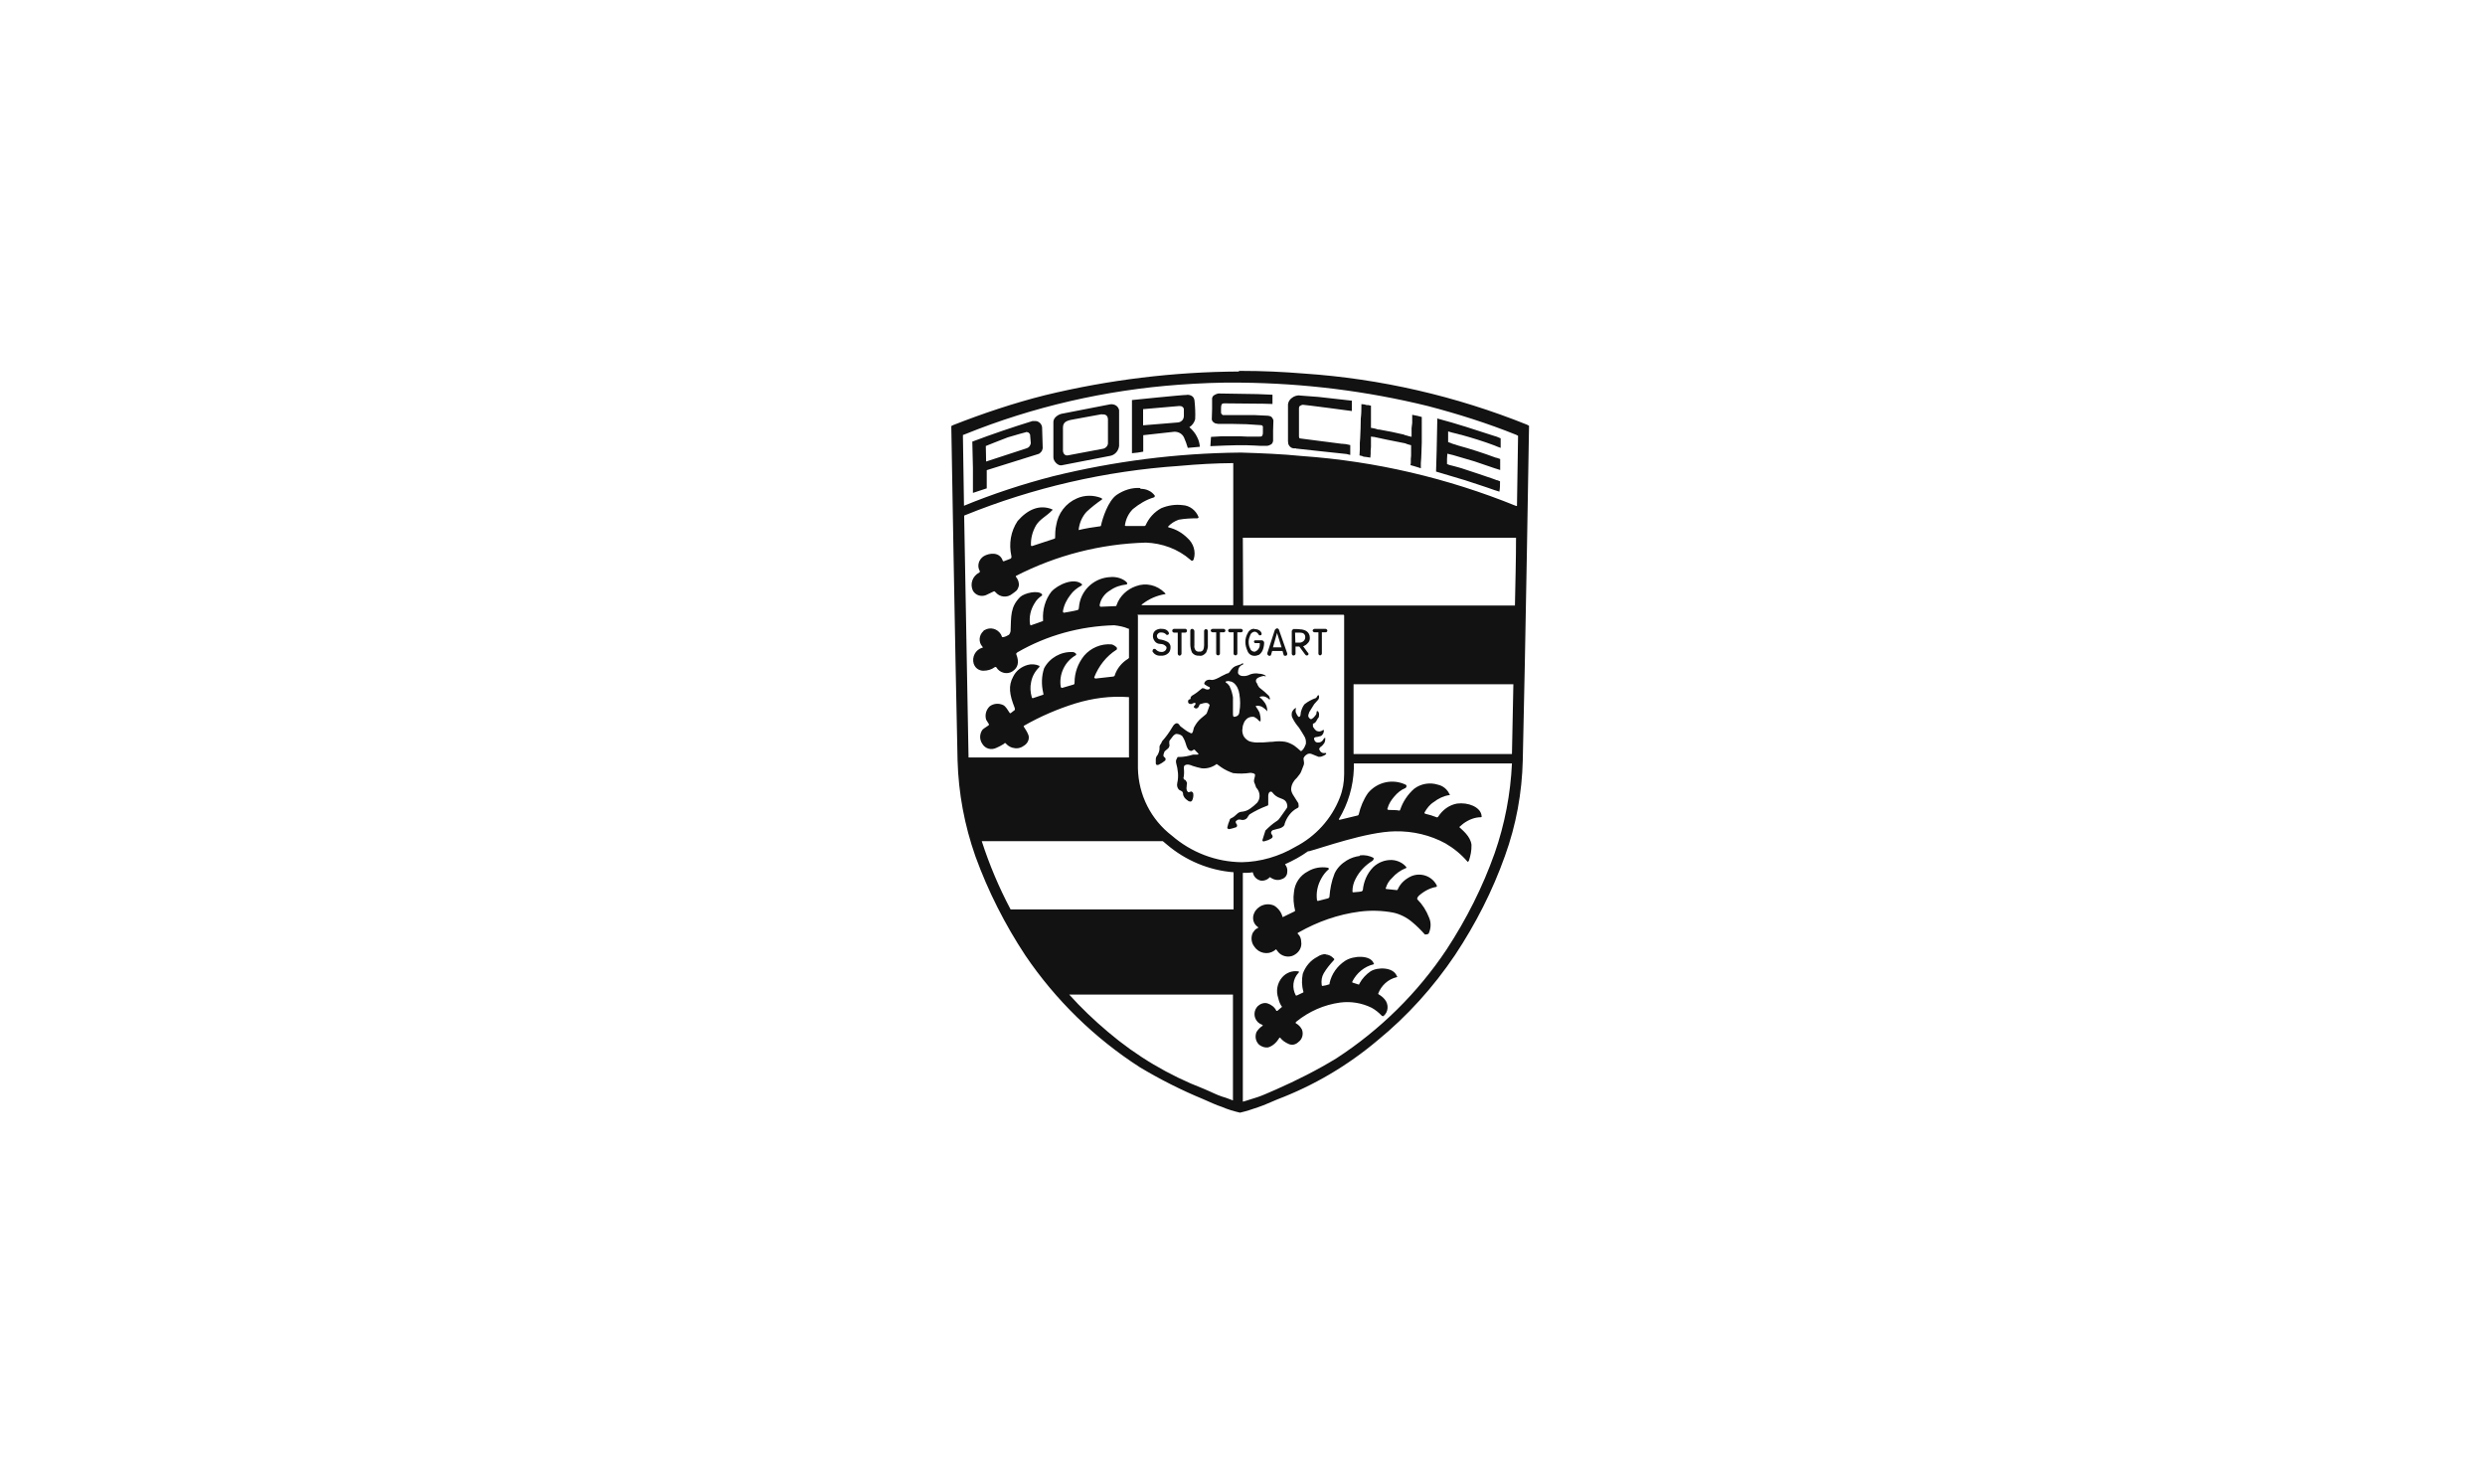 <svg width="201" height="120" viewBox="0 0 201 120" fill="none" xmlns="http://www.w3.org/2000/svg">
<path d="M100.235 30.051C94.933 30.076 89.656 30.723 84.531 31.966C82.007 32.6 79.508 33.438 77.085 34.389L76.946 34.465C76.946 34.465 77.25 52.554 77.453 61.522C77.529 64.161 78.011 66.748 78.899 69.273C79.927 72.102 81.284 74.778 82.933 77.277C85.381 80.892 88.54 83.975 92.206 86.334C93.842 87.311 95.542 88.173 97.293 88.896C97.876 89.15 98.383 89.391 98.827 89.531C99.322 89.746 99.804 89.886 100.299 90C100.806 89.886 101.301 89.721 101.77 89.556C102.265 89.391 102.747 89.163 103.331 88.922C106.274 87.805 109.001 86.195 111.411 84.165C113.834 82.186 115.939 79.852 117.69 77.252C119.364 74.727 120.722 72.063 121.724 69.247C122.637 66.723 123.106 64.135 123.17 61.497C123.386 52.516 123.677 34.44 123.677 34.44L123.512 34.351C117.766 32.042 111.677 30.634 105.487 30.216C103.737 30.076 102.151 30 100.375 30H100.21V30.051H100.235ZM100.235 30.951H100.375C105.462 31.002 110.523 31.624 115.483 32.841C117.906 33.476 120.29 34.224 122.65 35.175L122.789 35.252L122.701 40.922H122.624C117.094 38.676 111.259 37.307 105.309 36.888C103.673 36.723 102.037 36.66 100.413 36.609H100.274C95.187 36.66 90.126 37.307 85.166 38.524C82.718 39.159 80.307 39.945 77.973 40.909L77.885 35.188L78.024 35.137C83.555 32.892 89.441 31.548 95.39 31.116C96.975 31.002 98.612 30.926 100.248 30.951H100.235ZM98.536 31.827C98.421 31.852 98.307 31.903 98.206 31.966C98.117 32.017 98.066 32.106 98.041 32.194V33.083L98.016 33.92C98.016 34.008 98.104 34.135 98.18 34.173C98.269 34.262 98.396 34.262 98.536 34.288H99.652L100.819 34.313L101.986 34.389C102.075 34.389 102.126 34.44 102.151 34.503V34.972C102.151 35.061 102.151 35.137 102.1 35.226C102.075 35.302 102.011 35.315 101.872 35.315H100.844L100.286 35.29H98.815L97.952 35.34L97.901 36.089L99.119 36.038L100.058 36.013H100.806L101.479 36.038L101.948 36.063H102.455C102.569 36.063 102.709 36.013 102.81 35.949C102.912 35.886 102.95 35.784 102.975 35.67V34.833L103.001 33.996C102.975 33.907 102.925 33.806 102.861 33.742C102.785 33.666 102.696 33.653 102.582 33.628L101.504 33.577H98.916L98.84 33.526C98.84 33.526 98.764 33.438 98.764 33.387V33.083C98.764 32.968 98.764 32.829 98.815 32.715C98.84 32.664 98.903 32.626 99.03 32.626L101.643 32.651H102.011L102.925 32.676V31.928L101.707 31.877L98.536 31.827ZM96.037 31.941C95.593 31.941 91.559 32.359 91.559 32.359V36.66L92.028 36.609L92.472 36.533V35.201L94.996 34.922C95.326 34.922 95.631 35.087 95.77 35.391C95.885 35.645 95.986 35.924 96.075 36.228L97.052 36.139C97.026 35.861 96.963 35.607 96.836 35.366C96.696 35.061 96.468 34.782 96.202 34.554C96.43 34.414 96.595 34.186 96.671 33.92C96.696 33.412 96.671 32.917 96.62 32.423C96.595 32.194 96.481 31.953 96.037 31.928V31.941ZM105.094 31.979C104.878 31.979 104.65 32.055 104.485 32.194C104.32 32.309 104.206 32.499 104.18 32.702V35.696L104.206 35.911C104.231 36 104.282 36.051 104.32 36.102C104.396 36.19 104.485 36.241 104.624 36.266H104.815L104.865 36.292H104.916L106.882 36.507L108.912 36.723L109.216 36.799V36L108.861 35.924L108.582 35.898H108.531L106.857 35.683L105.183 35.467C105.183 35.467 105.106 35.467 105.094 35.416L105.068 35.328V33.044C105.068 32.956 105.068 32.88 105.157 32.829C105.233 32.778 105.297 32.753 105.373 32.74C105.741 32.765 108.874 33.184 109.343 33.247V32.41L106.641 32.106L105.119 31.991L105.094 31.979ZM110.117 32.664V32.854C110.117 33.108 110.117 33.463 110.066 33.856C110.066 34.389 110.041 34.934 110.016 35.467L109.99 35.822V36.33L109.965 36.837L110.18 36.888L110.295 36.939L110.51 36.964L110.84 37.015L110.865 36.71V36.457L110.891 36.152V35.315C110.891 35.315 111.005 35.315 111.056 35.34H111.132L112.134 35.556L113.669 35.861L113.783 35.911L113.948 35.962L114.138 36.013V36.85L114.113 37.129V37.459L114.087 37.624L114.367 37.7L114.531 37.751L114.696 37.801L114.925 37.877V37.459C114.975 36.951 114.975 36.406 115.001 35.784V33.729L114.671 33.641L114.227 33.552V34.211L114.176 34.63V35.328H114.151L113.935 35.277L113.77 35.226L113.656 35.201L113.542 35.15L112.565 34.934L111.563 34.744H111.474L111.221 34.668L110.967 34.617H110.891V32.816L110.675 32.765H110.536L110.371 32.715L110.117 32.689V32.664ZM89.808 32.702L85.838 33.476C85.534 33.565 85.204 33.806 85.204 34.135V37.002C85.204 37.307 85.572 37.7 85.876 37.636L89.846 36.863C90.214 36.774 90.481 36.444 90.519 36.063V33.171C90.443 32.841 90.151 32.664 89.796 32.702H89.808ZM95.364 32.841C95.479 32.841 95.58 32.841 95.669 32.93C95.745 33.006 95.758 33.044 95.758 33.146V33.641C95.758 33.78 95.707 33.92 95.618 34.008C95.529 34.097 95.39 34.173 95.25 34.173L93.855 34.288L92.46 34.402V33.095L95.377 32.841H95.364ZM89.123 33.526C89.491 33.476 89.618 33.691 89.618 33.945V35.784C89.644 36.013 89.479 36.228 89.25 36.292L86.421 36.825C86.142 36.901 85.978 36.685 85.978 36.431V34.605C85.978 34.237 86.142 34.072 86.586 33.97C86.561 33.97 89.136 33.501 89.136 33.501L89.123 33.526ZM116.257 33.894L116.206 36.419L116.155 38.144L118.489 38.841C119.238 39.095 120.075 39.349 120.912 39.653L121.001 39.679L121.28 39.767C121.331 39.463 121.331 39.235 121.331 38.93L121.102 38.841H121.052L121.001 38.816C120.582 38.651 120.087 38.512 119.643 38.347L118.223 37.877L117.918 37.789L117.589 37.7L117.233 37.611L117.043 37.535V37.116L117.068 36.698L117.538 36.812L119.263 37.319L120.899 37.877L121.064 37.928L121.343 38.017V37.129L121.09 37.04L120.975 37.015C119.973 36.647 118.971 36.317 117.944 36.038L117.715 35.962L117.462 35.886L117.347 35.835L117.132 35.759V34.896L117.436 34.985L117.804 35.074L118.134 35.163H118.159C119.073 35.416 119.986 35.696 120.861 36.025L121.077 36.114L121.381 36.228V35.455L121.166 35.366L120.975 35.29H120.95C119.39 34.782 117.817 34.262 116.231 33.844L116.257 33.894ZM83.783 34.059H83.504C81.868 34.567 80.257 35.112 78.646 35.721L78.696 37.865V39.869L79.813 39.501V38.03L83.986 36.723C84.075 36.698 84.151 36.634 84.202 36.558C84.278 36.507 84.29 36.419 84.316 36.343C84.316 36.317 84.341 36.266 84.341 36.254L84.29 34.554C84.265 34.389 84.176 34.224 84.011 34.135C83.935 34.085 83.872 34.059 83.783 34.059ZM82.971 34.947H83.022C83.111 34.947 83.187 34.972 83.238 35.036C83.314 35.112 83.326 35.15 83.326 35.252L83.377 35.861C83.352 35.975 83.301 36.076 83.238 36.139C83.161 36.216 83.073 36.254 82.984 36.279L79.762 37.332L79.737 36.076C79.737 36.076 80.992 35.569 81.512 35.378C82.02 35.214 82.984 34.96 82.984 34.96L82.971 34.947ZM99.753 37.421V48.951H92.383C92.295 48.951 92.333 48.901 92.434 48.837C92.942 48.444 93.55 48.178 94.21 48.063C94.286 48.063 94.299 48.038 94.21 47.949C93.576 47.315 92.688 47.112 91.876 47.416C91.153 47.67 90.57 48.216 90.316 48.939C90.316 49.015 90.265 49.028 90.227 49.028L89.035 49.078C88.959 49.078 88.946 48.989 88.946 48.939C89.035 48.431 89.364 48 89.808 47.746C90.202 47.467 90.646 47.328 91.115 47.277H91.14C91.14 47.277 91.191 47.188 91.166 47.137C91.09 47.049 91.001 46.972 90.887 46.909C90.519 46.693 90.075 46.63 89.631 46.693C88.375 46.833 87.373 47.835 87.271 49.116C87.246 49.256 87.271 49.307 87.157 49.345C86.853 49.433 86.345 49.51 86.066 49.56C86.016 49.586 85.952 49.471 85.978 49.421C86.066 48.926 86.282 48.507 86.586 48.114C86.802 47.81 87.094 47.581 87.424 47.391C87.512 47.366 87.538 47.302 87.512 47.252C86.878 46.693 85.572 47.277 85.039 47.861C84.544 48.495 84.316 49.332 84.367 50.118V50.233L83.364 50.588L83.314 50.499C83.225 49.89 83.364 49.307 83.681 48.799C83.821 48.545 84.037 48.33 84.29 48.165V48.076C83.986 47.708 82.87 47.962 82.514 48.292C81.715 49.091 81.791 49.827 81.741 51.044C81.741 51.12 81.652 51.324 81.601 51.349C81.462 51.438 81.297 51.514 81.132 51.539H81.056L80.967 51.324C80.688 50.854 80.104 50.689 79.635 50.968C79.584 50.968 79.559 51.019 79.546 51.044C79.178 51.374 79.128 51.932 79.457 52.3C79.508 52.351 79.534 52.389 79.457 52.389C78.899 52.554 78.595 53.137 78.76 53.696C78.76 53.696 78.768 53.712 78.785 53.746C78.899 54.051 79.204 54.254 79.534 54.254C79.863 54.254 80.193 54.165 80.447 53.975C80.498 53.924 80.536 53.949 80.586 53.975C80.865 54.444 81.474 54.584 81.893 54.304C82.312 54.025 82.477 53.607 82.197 52.909C82.172 52.858 82.248 52.82 82.286 52.77C84.671 51.387 87.373 50.651 90.126 50.575C90.519 50.626 90.899 50.689 91.267 50.854H91.318V53.214L91.242 53.29C90.734 53.594 90.329 54.089 90.151 54.672C90.151 54.672 90.121 54.689 90.062 54.723L88.591 54.888C88.591 54.888 88.502 54.812 88.502 54.799C88.857 53.886 89.479 53.074 90.329 52.541C90.354 52.49 90.354 52.427 90.329 52.376C90.214 52.262 90.075 52.161 89.91 52.123C89.073 52.047 88.235 52.402 87.69 53.036C87.183 53.67 86.916 54.419 86.916 55.205C86.916 55.281 86.916 55.345 86.84 55.37L85.889 55.649C85.889 55.649 85.8 55.598 85.8 55.56C85.635 54.533 86.13 53.505 87.018 52.998C87.132 52.909 86.929 52.744 86.764 52.744C85.813 52.693 84.899 53.214 84.455 54.051C84.24 54.685 84.227 55.383 84.379 56.03C84.379 56.106 84.43 56.194 84.379 56.194L83.542 56.474C83.542 56.474 83.453 56.474 83.453 56.385C83.339 55.992 83.314 55.573 83.403 55.167C83.491 54.698 83.732 54.279 84.075 53.949V53.861C83.77 53.721 83.415 53.696 83.123 53.784C82.616 53.924 82.185 54.254 81.956 54.723C81.538 55.471 81.652 56.194 82.07 57.247C82.07 57.324 82.121 57.387 82.07 57.438L81.741 57.691C81.741 57.691 81.665 57.691 81.652 57.641C81.512 57.425 81.347 57.133 81.144 57.032C80.789 56.867 80.396 56.892 80.066 57.12C79.762 57.4 79.648 57.818 79.762 58.211L79.99 58.579C79.99 58.579 79.99 58.668 79.965 58.668C79.825 58.782 79.61 58.884 79.47 59.023C79.216 59.378 79.216 59.835 79.47 60.19C79.698 60.558 80.168 60.698 80.586 60.495C80.802 60.406 80.98 60.304 81.17 60.19C81.246 60.139 81.259 60.076 81.335 60.114C81.474 60.279 81.665 60.419 81.893 60.482C82.197 60.571 82.527 60.533 82.781 60.343C83.085 60.178 83.276 59.848 83.2 59.505C83.123 59.277 82.984 59.036 82.844 58.833C82.785 58.774 82.785 58.727 82.844 58.693C84.151 57.945 85.572 57.336 87.005 56.892C88.388 56.474 89.808 56.283 91.229 56.385H91.318V61.269H78.341L77.986 41.708L78.037 41.683C83.567 39.438 89.428 38.093 95.377 37.687C96.899 37.548 98.295 37.471 99.791 37.459L99.753 37.421ZM92.231 39.476C91.559 39.425 90.899 39.641 90.316 40.034C89.618 40.529 89.174 41.949 89.06 42.482C89.06 42.533 89.035 42.571 88.971 42.571C88.388 42.647 87.829 42.736 87.246 42.875C87.297 42.317 87.525 41.797 87.88 41.404C88.273 41.036 88.692 40.706 89.136 40.402C89.162 40.376 89.136 40.313 89.085 40.288C88.451 40.034 87.728 40.034 87.106 40.313C86.193 40.706 85.584 41.531 85.432 42.482C85.356 42.812 85.343 43.18 85.343 43.535L85.254 43.586L83.479 44.169L83.39 44.144C83.364 43.56 83.504 43.002 83.808 42.482C84.113 41.987 84.671 41.734 85.064 41.315C85.115 41.29 85.153 41.226 85.115 41.201C84.088 40.782 83.136 41.201 82.312 42.139C81.753 42.977 81.588 43.979 81.804 44.968C81.829 45.057 81.804 45.133 81.753 45.184L81.195 45.4C81.195 45.4 81.106 45.4 81.106 45.349C80.853 44.6 79.99 44.74 79.584 44.981C79.166 45.235 79.001 45.78 79.254 46.199C79.254 46.275 79.254 46.288 79.204 46.313C78.671 46.592 78.43 47.226 78.696 47.784C78.912 48.152 79.356 48.292 79.749 48.139L80.383 47.835H80.46C80.46 47.835 80.46 47.886 80.51 47.886C80.84 48.304 81.449 48.393 81.893 48.025C82.172 47.81 82.286 47.797 82.4 47.416C82.451 47.137 82.35 46.884 82.185 46.668C82.134 46.668 82.185 46.579 82.185 46.579C85.457 44.905 89.022 43.992 92.688 43.89C93.994 43.941 95.276 44.398 96.278 45.273C96.329 45.324 96.367 45.361 96.443 45.361C96.519 45.336 96.531 45.273 96.557 45.222C96.747 44.613 96.531 43.941 96.049 43.522C95.631 43.104 95.111 42.799 94.527 42.66C94.477 42.66 94.477 42.571 94.502 42.571C94.718 42.343 95.009 42.152 95.339 42.038C95.834 41.949 96.316 41.924 96.861 41.924C96.887 41.924 96.95 41.873 96.95 41.835C96.734 41.277 96.227 40.884 95.644 40.858C95.06 40.782 94.451 40.884 93.918 41.112C93.36 41.416 92.916 41.911 92.662 42.495L92.586 42.545H91.064C91.064 42.545 90.988 42.545 90.988 42.495C91.064 41.987 91.267 41.556 91.622 41.188C92.13 40.77 92.713 40.414 93.322 40.237C93.398 40.211 93.411 40.148 93.411 40.097C93.271 39.907 93.106 39.767 92.903 39.679C92.739 39.59 92.485 39.539 92.244 39.539L92.231 39.476ZM100.515 43.497H122.624C122.624 45.222 122.574 47.049 122.536 48.977H100.553L100.527 43.497H100.515ZM92.003 49.725H108.671C108.671 49.725 108.722 49.751 108.722 49.776V62.613C108.722 63.285 108.608 63.92 108.367 64.528C107.694 66.254 106.4 67.662 104.777 68.499C103.47 69.273 101.948 69.717 100.438 69.742C98.333 69.717 96.354 68.943 94.794 67.598C93.094 66.292 92.092 64.313 92.041 62.156V49.814L92.016 49.738L92.003 49.725ZM122.51 49.776L122.421 54.584H122.231H122.447L122.523 49.776H122.51ZM103.318 50.816C103.229 50.841 103.102 50.905 103.09 51.032L102.506 52.833L102.531 52.972L102.646 53.049C102.734 53.049 102.785 53.049 102.81 52.96L102.899 52.655H103.737L103.825 52.96C103.825 53.036 103.914 53.049 103.965 53.049C104.016 53.049 104.079 53.023 104.104 52.972C104.13 52.922 104.13 52.858 104.104 52.808L103.47 51.006C103.47 50.917 103.381 50.841 103.305 50.816H103.318ZM98.092 50.867C98.003 50.867 97.927 50.943 97.927 51.006C97.927 51.07 98.003 51.146 98.092 51.146H98.371V52.871C98.371 52.96 98.46 53.011 98.536 53.011C98.612 53.011 98.675 52.934 98.675 52.871V51.146H98.98C99.056 51.146 99.119 51.07 99.119 51.006C99.119 50.943 99.043 50.867 98.98 50.867H98.092ZM99.474 50.867C99.398 50.867 99.335 50.943 99.335 51.006C99.335 51.07 99.411 51.146 99.474 51.146H99.779V52.871C99.779 52.96 99.868 53.011 99.944 53.011C100.02 53.011 100.083 52.934 100.083 52.871V51.146H100.388C100.464 51.146 100.527 51.07 100.527 51.006C100.527 50.943 100.451 50.867 100.388 50.867H99.474ZM101.479 50.867C101.25 50.841 101.035 50.981 100.946 51.171C100.806 51.4 100.73 51.666 100.73 51.92C100.73 52.199 100.806 52.427 100.92 52.693C101.009 52.909 101.225 53.049 101.479 53.049C101.618 53.049 101.732 52.998 101.846 52.96C102.037 52.82 102.151 52.605 102.202 52.376C102.227 52.262 102.252 52.123 102.252 52.008C102.252 51.92 102.202 51.793 102.037 51.793H101.567C101.453 51.793 101.428 51.844 101.428 51.882C101.428 51.97 101.479 52.021 101.542 52.021H101.897V52.11C101.923 52.389 101.732 52.643 101.479 52.719C101.314 52.719 101.149 52.605 101.111 52.44C101.022 52.275 100.997 52.085 100.997 51.907C100.997 51.691 101.073 51.514 101.136 51.349C101.187 51.209 101.326 51.12 101.466 51.095C101.605 51.095 101.72 51.184 101.796 51.311C101.821 51.387 101.884 51.4 101.961 51.387C102.037 51.387 102.049 51.298 102.049 51.247C101.999 51.019 101.745 50.88 101.491 50.892L101.479 50.867ZM106.337 50.867C106.248 50.867 106.172 50.943 106.172 51.006C106.172 51.07 106.248 51.146 106.337 51.146H106.641V52.871C106.641 52.96 106.717 53.011 106.781 53.011C106.844 53.011 106.92 52.934 106.92 52.871V51.146H107.225C107.314 51.146 107.364 51.07 107.364 51.006C107.364 50.943 107.288 50.867 107.225 50.867H106.337ZM93.982 50.867C93.817 50.841 93.627 50.892 93.487 50.981C93.347 51.07 93.259 51.235 93.259 51.4C93.233 51.565 93.309 51.755 93.424 51.894C93.512 52.008 93.677 52.085 93.842 52.085C94.058 52.085 94.21 52.161 94.337 52.313C94.388 52.402 94.337 52.529 94.261 52.617C94.172 52.706 94.032 52.757 93.893 52.731C93.753 52.731 93.614 52.655 93.525 52.567C93.474 52.49 93.385 52.478 93.309 52.49C93.221 52.541 93.221 52.655 93.221 52.706C93.36 52.922 93.588 53.061 93.88 53.036C94.109 53.061 94.35 52.985 94.514 52.82C94.629 52.706 94.679 52.541 94.679 52.376C94.705 52.211 94.603 52.021 94.464 51.932C94.248 51.818 94.02 51.742 93.791 51.717C93.652 51.691 93.563 51.552 93.576 51.412C93.627 51.222 93.791 51.133 93.931 51.159C94.07 51.159 94.235 51.209 94.324 51.324C94.413 51.412 94.553 51.324 94.553 51.235C94.553 51.146 94.413 50.867 93.994 50.867H93.982ZM94.959 50.867C94.882 50.867 94.819 50.943 94.819 51.006V51.032C94.819 51.108 94.895 51.171 94.959 51.171H95.263V52.871C95.263 52.96 95.339 53.036 95.403 53.036C95.491 53.036 95.567 52.947 95.567 52.871V51.171H95.872C95.948 51.171 96.011 51.095 96.011 51.032C96.011 50.968 95.961 50.867 95.897 50.867H94.959ZM104.65 50.867L104.536 50.943C104.536 50.943 104.485 51.019 104.485 51.032V52.858C104.485 52.947 104.536 52.998 104.599 53.023H104.624C104.713 53.023 104.789 52.947 104.789 52.884V52.3H105.094L105.563 52.934C105.614 53.011 105.652 53.023 105.703 53.023C105.791 53.023 105.842 52.947 105.842 52.909C105.842 52.871 105.817 52.795 105.766 52.77L105.398 52.262H105.449C105.563 52.211 105.665 52.148 105.753 52.047C105.893 51.932 105.969 51.742 105.944 51.552C105.944 51.336 105.83 51.159 105.665 51.044C105.5 50.956 105.335 50.905 105.157 50.905C105.132 50.88 104.663 50.88 104.663 50.88L104.65 50.867ZM96.417 50.867C96.341 50.867 96.278 50.943 96.278 51.006V52.123C96.278 52.338 96.329 52.592 96.417 52.782C96.557 52.972 96.772 53.061 97.001 53.036C97.216 53.087 97.419 52.96 97.559 52.782C97.648 52.567 97.724 52.364 97.698 52.123V51.032C97.698 50.956 97.622 50.892 97.559 50.892H97.534C97.457 50.892 97.394 50.968 97.394 51.032V52.199C97.394 52.338 97.369 52.478 97.305 52.592C97.229 52.681 97.115 52.731 97.001 52.706C96.887 52.731 96.772 52.681 96.696 52.592C96.62 52.478 96.582 52.338 96.608 52.199V51.032C96.582 50.943 96.519 50.867 96.417 50.867ZM104.764 51.171H105.157C105.271 51.171 105.386 51.197 105.462 51.26C105.55 51.349 105.576 51.425 105.576 51.539C105.576 51.793 105.36 51.983 105.106 51.983H104.777L104.751 51.171H104.764ZM103.293 51.197L103.66 52.364H102.963L103.293 51.197ZM100.375 53.734C100.159 53.81 99.956 53.848 99.791 53.962C99.652 54.076 99.538 54.216 99.436 54.38C99.411 54.406 99.386 54.431 99.347 54.457L99.233 54.482L98.789 54.698C98.65 54.774 98.51 54.863 98.371 54.913C98.257 54.964 98.155 54.989 98.041 55.002C97.787 54.951 97.508 54.977 97.407 55.256C97.407 55.332 97.432 55.37 97.496 55.395C97.546 55.421 97.572 55.446 97.61 55.471L97.749 55.548C97.749 55.548 97.825 55.548 97.838 55.598L97.863 55.649V55.674C97.863 55.674 97.787 55.763 97.775 55.763C97.635 55.789 97.521 55.763 97.407 55.687H97.381C97.381 55.687 97.267 55.636 97.216 55.687C96.963 55.903 96.709 56.106 96.417 56.271L96.329 56.359L96.303 56.41V56.486C96.303 56.562 96.227 56.575 96.189 56.575C96.138 56.6 96.1 56.651 96.1 56.689V56.803C96.126 56.892 96.189 56.943 96.316 56.943H96.367L96.582 56.854H96.671L96.696 56.88V56.968C96.696 56.968 96.646 57.057 96.608 57.083C96.557 57.159 96.531 57.197 96.608 57.247C96.696 57.336 96.836 57.324 96.912 57.222C96.963 57.171 96.988 57.108 97.001 57.057C97.026 56.981 97.077 56.943 97.14 56.943C97.254 56.892 97.394 56.867 97.508 56.854C97.597 56.854 97.698 56.854 97.762 56.93L97.838 57.006V57.057C97.813 57.146 97.787 57.222 97.749 57.311L97.673 57.526L97.597 57.717L97.508 57.806L97.14 58.11C96.925 58.3 96.785 58.478 96.633 58.744C96.582 58.82 96.557 58.884 96.544 58.96C96.493 59.175 96.455 59.429 96.24 59.264C96.024 59.175 95.821 59.011 95.605 58.846C95.529 58.795 95.441 58.731 95.39 58.63C95.174 58.326 94.92 58.63 94.806 58.846C94.578 59.239 94.299 59.62 93.994 59.962C93.969 60.051 93.918 60.127 93.88 60.19C93.804 60.279 93.766 60.406 93.791 60.52C93.791 60.736 93.715 60.913 93.627 61.078C93.538 61.167 93.487 61.294 93.487 61.408V61.738C93.487 61.827 93.538 61.877 93.601 61.877H93.677C93.842 61.801 94.007 61.712 94.172 61.573L94.248 61.522C94.248 61.522 94.299 61.408 94.273 61.357L94.248 61.307L94.197 61.256C94.197 61.256 94.121 61.205 94.109 61.167V61.028L94.159 60.888C94.159 60.888 94.185 60.774 94.235 60.748L94.489 60.533C94.578 60.444 94.629 60.279 94.578 60.165V60C94.578 59.924 94.603 59.911 94.654 59.835L94.819 59.619C94.895 59.505 95.009 59.404 95.123 59.366C95.314 59.366 95.479 59.416 95.618 59.531C95.732 59.696 95.834 59.898 95.897 60.114C95.948 60.304 96.011 60.469 96.113 60.622C96.202 60.71 96.329 60.786 96.443 60.71L96.519 60.66L96.57 60.634C96.57 60.634 96.658 60.634 96.684 60.71L96.899 60.926C96.988 61.002 96.925 61.04 96.823 61.04H96.493C96.138 61.154 95.745 61.23 95.377 61.23H95.301C95.225 61.23 95.212 61.281 95.212 61.319L95.187 61.37L95.136 61.459C95.111 61.548 95.111 61.649 95.136 61.738C95.276 62.245 95.352 62.791 95.225 63.324C95.174 63.539 95.225 63.742 95.364 63.882L95.529 63.97L95.618 64.021C95.669 64.097 95.694 64.135 95.694 64.237C95.694 64.338 95.77 64.452 95.808 64.516C95.897 64.63 96.024 64.731 96.164 64.82H96.214C96.303 64.871 96.379 64.82 96.43 64.744C96.506 64.579 96.544 64.389 96.519 64.211C96.519 64.123 96.443 64.046 96.354 64.021L96.265 64.046L96.189 64.072H96.1C96.1 64.072 96.024 63.996 96.011 63.958C95.961 63.844 95.961 63.729 95.986 63.602V63.526L96.011 63.361C96.011 63.361 96.011 63.273 95.961 63.222C95.91 63.133 95.91 63.108 95.846 63.082C95.796 63.082 95.77 63.057 95.758 63.006C95.707 62.956 95.707 62.93 95.732 62.917C95.783 62.664 95.783 62.41 95.758 62.144C95.758 62.055 95.758 61.979 95.808 61.928C95.999 61.763 96.303 61.877 96.468 61.953C96.722 62.042 96.963 62.093 97.191 62.144C97.61 62.194 98.028 62.068 98.358 61.839C98.383 61.814 98.383 61.789 98.434 61.814L98.789 62.068C99.094 62.283 99.424 62.423 99.741 62.537C100.21 62.588 100.654 62.588 101.136 62.512C101.225 62.512 101.364 62.537 101.466 62.588L101.517 62.664C101.517 62.854 101.428 62.994 101.428 63.171C101.428 63.26 101.479 63.361 101.517 63.45L101.605 63.704L101.682 63.793C101.935 64.123 101.961 64.605 101.682 64.934C101.517 65.099 101.326 65.264 101.123 65.404C100.933 65.543 100.705 65.632 100.464 65.657C100.299 65.657 100.159 65.734 100.045 65.848C99.906 65.987 99.766 66.102 99.601 66.178C99.525 66.203 99.462 66.266 99.462 66.343C99.373 66.533 99.322 66.71 99.271 66.926C99.246 67.015 99.347 67.066 99.436 67.066C99.601 67.04 99.766 66.977 99.944 66.926C100.032 66.926 100.083 66.812 100.058 66.71L100.032 66.685L99.956 66.546V66.431C99.956 66.431 100.032 66.355 100.071 66.343C100.121 66.292 100.185 66.292 100.235 66.292H100.324C100.553 66.38 100.832 66.292 100.933 66.063C100.984 65.987 101.022 65.924 101.073 65.873C101.517 65.594 101.986 65.366 102.493 65.175C102.544 65.175 102.582 65.125 102.582 65.087V64.364C102.582 64.249 102.633 64.034 102.798 64.034C102.874 64.034 102.912 64.085 102.937 64.123C103.102 64.338 103.305 64.478 103.572 64.567L103.787 64.655C103.978 64.744 104.092 64.909 104.117 65.125C104.142 65.239 104.117 65.34 104.041 65.429L103.546 66.127C103.47 66.241 103.381 66.355 103.242 66.431C102.912 66.647 102.633 66.901 102.354 67.18L102.126 67.903C102.075 68.042 102.176 68.093 102.29 68.042C102.506 67.992 102.658 67.928 102.823 67.827L102.912 67.751C102.912 67.751 102.937 67.674 102.937 67.662C102.937 67.586 102.887 67.522 102.849 67.472C102.798 67.395 102.798 67.307 102.849 67.243C102.874 67.192 102.925 67.167 102.937 67.154L103.356 67.04C103.521 67.015 103.686 66.951 103.825 66.825C103.851 66.774 103.876 66.748 103.901 66.71V66.66C104.066 66.127 104.434 65.607 104.954 65.353C105.03 65.328 105.043 65.264 105.043 65.188L105.018 64.972L104.65 64.389C104.536 64.224 104.46 64.059 104.434 63.882C104.434 63.666 104.485 63.488 104.574 63.324L104.663 63.184C104.739 63.044 104.878 62.968 104.967 62.829C105.056 62.715 105.183 62.575 105.246 62.41L105.462 61.852C105.512 61.687 105.436 61.522 105.436 61.357C105.436 61.281 105.487 61.269 105.512 61.192C105.589 61.104 105.677 61.028 105.791 60.977C105.906 60.951 106.02 60.951 106.121 61.002L106.654 61.218C106.743 61.218 106.87 61.218 106.958 61.167C107.047 61.142 107.174 61.078 107.263 61.002V60.913H107.009C106.92 60.888 106.844 60.837 106.794 60.774C106.743 60.698 106.705 60.634 106.705 60.558L106.781 60.444C106.92 60.355 107.035 60.228 107.111 60.114C107.187 59.975 107.2 59.835 107.2 59.696H107.123C107.035 59.784 107.009 59.911 106.895 59.975C106.806 60.051 106.679 60.063 106.591 60.063C106.515 60.063 106.451 60.038 106.375 59.975C106.324 59.898 106.299 59.835 106.286 59.759C106.261 59.67 106.375 59.645 106.426 59.619C106.565 59.619 106.705 59.569 106.844 59.531C106.933 59.48 106.984 59.416 107.035 59.315C107.06 59.239 107.085 59.175 107.085 59.099C107.085 59.049 107.085 59.023 107.06 59.049C106.971 59.049 106.92 59.125 106.844 59.137C106.73 59.188 106.591 59.163 106.476 59.112C106.362 59.023 106.261 58.896 106.197 58.782V58.529C106.337 58.529 106.451 58.389 106.527 58.224L106.578 58.135L106.667 58.021C106.692 57.932 106.692 57.831 106.692 57.742C106.692 57.666 106.641 57.577 106.603 57.526H106.515C106.464 57.615 106.515 57.742 106.426 57.831C106.35 57.92 106.286 58.021 106.197 58.085C106.121 58.135 106.083 58.173 106.032 58.173C105.918 58.123 105.842 58.034 105.817 57.92C105.817 57.831 105.868 57.691 105.906 57.59L106.299 56.956L106.629 56.588C106.705 56.499 106.717 56.283 106.654 56.233C106.565 56.207 106.515 56.423 106.438 56.461C106.109 56.575 105.804 56.74 105.525 56.956C105.386 57.12 105.309 57.311 105.246 57.514C105.195 57.628 105.221 57.793 105.17 57.907C105.17 57.958 105.081 57.996 105.03 57.983C104.942 57.894 104.865 57.755 104.815 57.628C104.789 57.539 104.789 57.438 104.815 57.324C104.84 57.273 104.815 57.247 104.789 57.273C104.65 57.349 104.574 57.463 104.51 57.577C104.46 57.767 104.46 57.945 104.561 58.11C104.701 58.389 104.865 58.617 105.068 58.858C105.208 59.074 105.373 59.328 105.487 59.531C105.601 59.696 105.652 59.924 105.627 60.165C105.55 60.38 105.462 60.584 105.297 60.723C105.297 60.723 105.221 60.774 105.208 60.748C105.043 60.584 104.853 60.444 104.675 60.304C104.447 60.165 104.206 60.051 103.952 60C103.622 59.949 103.28 59.949 102.95 60C102.595 60 102.252 60.076 101.897 60.051C101.618 60.076 101.339 60.051 101.06 59.962C100.87 59.873 100.705 59.734 100.591 59.543C100.502 59.353 100.451 59.125 100.502 58.909C100.502 58.719 100.578 58.554 100.641 58.402C100.717 58.262 100.832 58.148 100.946 58.072C101.111 57.983 101.301 57.958 101.453 57.996L101.669 58.135C101.745 58.211 101.808 58.275 101.884 58.351L101.961 58.326C101.986 58.097 101.935 57.856 101.872 57.628C101.796 57.463 101.682 57.298 101.567 57.133C101.567 57.083 101.656 57.108 101.682 57.083C101.872 57.083 102.049 57.133 102.189 57.247C102.278 57.324 102.405 57.387 102.468 57.526L102.493 57.501C102.519 57.222 102.405 56.943 102.214 56.727C102.138 56.613 102.024 56.499 101.91 56.423C101.821 56.398 101.961 56.334 102.024 56.334C102.164 56.309 102.328 56.334 102.443 56.41L102.582 56.499L102.671 56.588C102.671 56.588 102.747 56.537 102.722 56.512C102.696 56.423 102.671 56.347 102.633 56.283C102.417 56.068 102.189 55.865 101.935 55.674L101.846 55.598C101.77 55.51 101.707 55.383 101.682 55.294L101.593 55.154V54.989C101.682 54.85 101.732 54.825 101.897 54.761C102.011 54.71 102.126 54.685 102.252 54.672L102.367 54.723C102.367 54.723 102.392 54.647 102.341 54.634C102.202 54.545 102.011 54.495 101.834 54.495C101.605 54.444 101.364 54.469 101.136 54.545C100.971 54.634 100.781 54.685 100.629 54.685C100.515 54.685 100.375 54.685 100.274 54.609C100.197 54.558 100.134 54.495 100.134 54.393C100.134 54.279 100.159 54.114 100.223 54C100.273 53.911 100.362 53.835 100.451 53.784C100.54 53.784 100.565 53.734 100.54 53.696C100.591 53.619 100.515 53.645 100.464 53.67L100.375 53.734ZM99.474 55.116C99.588 55.116 99.69 55.167 99.779 55.23C100.058 55.459 100.197 55.789 100.248 56.144C100.324 56.613 100.337 57.095 100.248 57.565C100.248 57.729 100.172 57.869 100.032 57.932C99.956 57.958 99.893 57.983 99.817 57.983C99.741 57.983 99.728 57.869 99.728 57.679V56.398C99.677 56.118 99.614 55.839 99.474 55.56C99.474 55.484 99.424 55.471 99.386 55.421L99.297 55.307C99.297 55.307 99.183 55.23 99.132 55.192L99.157 55.116C99.271 55.091 99.386 55.066 99.487 55.116H99.474ZM109.483 55.345H122.409L122.295 60.989H109.483V55.345ZM109.508 61.751H122.295C122.18 64.224 121.711 66.672 120.899 69.006C119.923 71.759 118.616 74.347 117.005 76.808C114.671 80.309 111.639 83.302 108.087 85.611C106.527 86.562 104.891 87.387 103.191 88.135C102.658 88.364 102.138 88.605 101.72 88.744C101.225 88.884 100.806 89.049 100.527 89.112V70.605C100.806 70.605 101.035 70.605 101.326 70.554L101.415 70.808C101.529 71.023 101.72 71.163 101.948 71.226C102.252 71.277 102.531 71.15 102.722 70.947C103.001 71.163 103.356 71.252 103.673 71.112C103.927 71.036 104.117 70.808 104.117 70.554C104.142 70.364 104.117 70.199 104.028 70.046L103.939 69.907C104.612 69.603 105.221 69.273 105.804 68.854H105.88C106.794 68.626 110.548 67.269 112.857 67.243C114.278 67.218 115.686 67.548 116.916 68.22C117.589 68.613 118.197 69.108 118.717 69.717L118.806 69.641C118.946 69.222 119.035 68.803 119.022 68.334C118.946 67.636 118.248 67.116 118.045 66.913C118.045 66.913 118.045 66.863 118.121 66.825C118.197 66.748 118.286 66.685 118.375 66.609C118.794 66.304 119.288 66.102 119.796 66.102C119.872 66.102 119.846 66.013 119.821 65.886C119.682 65.277 118.768 64.884 117.855 64.998C117.221 65.112 116.688 65.505 116.333 66.051C116.307 66.102 116.219 66.139 116.193 66.102C115.889 65.987 115.584 65.886 115.28 65.822C115.191 65.797 115.229 65.708 115.229 65.708C115.419 65.378 115.648 65.074 115.978 64.871C116.333 64.592 116.777 64.376 117.233 64.313C117.284 64.313 117.284 64.237 117.233 64.224C117.068 63.856 116.726 63.565 116.32 63.476C115.66 63.26 114.925 63.387 114.379 63.806C113.872 64.249 113.466 64.858 113.263 65.48C113.238 65.556 113.212 65.569 113.174 65.569C112.92 65.493 112.312 65.543 112.261 65.493C112.21 65.493 112.21 65.404 112.235 65.378C112.324 65.023 112.54 64.706 112.768 64.44C113.022 64.135 113.326 63.882 113.682 63.742L113.732 63.691C113.783 63.615 113.783 63.526 113.707 63.476C112.654 62.968 111.398 63.247 110.65 64.148C110.295 64.655 110.041 65.264 109.901 65.873C109.901 65.898 109.851 65.962 109.813 65.962L108.557 66.266L108.341 66.317L108.29 66.266C109.039 65.023 109.457 63.628 109.508 62.156C109.508 62.182 109.508 61.738 109.508 61.738V61.751ZM92.193 63.78C92.269 64.059 92.409 64.313 92.498 64.592L92.193 63.78ZM93.614 66.736C95.276 68.816 97.749 70.021 100.388 70.072C102.417 70.046 104.383 69.298 105.918 67.966C104.383 69.273 102.417 69.996 100.388 70.021C97.775 69.996 95.276 68.778 93.614 66.736ZM79.394 68.042H94.058L94.362 68.296C95.885 69.603 97.8 70.402 99.779 70.554V73.56H81.741C80.789 71.759 80.016 69.92 79.407 68.03L79.394 68.042ZM109.978 69.235C109.61 69.285 109.254 69.4 108.925 69.603C108.506 69.856 108.151 70.211 107.948 70.655C107.694 71.29 107.58 71.911 107.529 72.571L107.441 72.66L106.603 72.875C106.603 72.875 106.553 72.875 106.527 72.825C106.438 72.19 106.578 71.569 106.895 71.023C107.035 70.77 107.225 70.528 107.428 70.351C107.479 70.326 107.504 70.262 107.479 70.237L107.39 70.186C106.857 70.097 106.274 70.186 105.779 70.49C105.145 70.82 104.726 71.442 104.663 72.165C104.586 72.66 104.637 73.142 104.751 73.636C104.751 73.662 104.751 73.713 104.701 73.725L103.787 74.169H103.737C103.648 73.801 103.407 73.472 103.064 73.256C102.696 73.091 102.29 73.116 101.948 73.307C101.72 73.446 101.529 73.636 101.441 73.865C101.25 74.283 101.39 74.753 101.745 74.981C101.745 75.006 101.796 75.057 101.745 75.07C101.517 75.159 101.517 75.209 101.326 75.463C101.161 75.831 101.212 76.275 101.466 76.579C101.821 77.112 102.544 77.252 103.052 76.909C103.102 76.884 103.14 76.833 103.191 76.795C103.191 76.795 103.242 76.795 103.267 76.846C103.356 76.985 103.483 77.125 103.622 77.213C103.978 77.429 104.421 77.429 104.739 77.213C105.106 76.998 105.322 76.579 105.246 76.161C105.246 75.932 105.157 75.691 104.967 75.526C104.942 75.476 104.967 75.45 105.056 75.412C106.578 74.55 108.227 73.966 109.978 73.738C110.865 73.624 111.779 73.649 112.667 73.814C113.225 73.928 113.783 74.207 114.227 74.588C114.595 74.892 114.925 75.222 115.254 75.59C115.343 75.59 115.47 75.59 115.559 75.514C115.749 75.095 115.775 74.626 115.584 74.207C115.369 73.649 115.052 73.154 114.633 72.736V72.685C114.633 72.596 114.684 72.571 114.747 72.469C115.14 72.114 115.635 71.835 116.142 71.746C116.219 71.746 116.231 71.67 116.219 71.632C115.851 70.884 114.963 70.554 114.189 70.858C113.694 71.074 113.276 71.442 113.073 71.911C113.047 71.962 112.997 72.025 112.984 72L112.147 71.911C112.058 71.911 112.071 71.822 112.096 71.822C112.185 71.518 112.35 71.239 112.591 71.023C112.895 70.668 113.288 70.389 113.707 70.224C113.758 70.224 113.758 70.173 113.758 70.148C113.479 69.793 113.035 69.59 112.591 69.564C112.032 69.539 111.474 69.755 111.068 70.148C110.574 70.655 110.295 71.315 110.231 72.013C110.18 72.063 110.155 72.102 110.142 72.102C109.927 72.152 109.673 72.152 109.445 72.178C109.394 72.178 109.394 72.102 109.394 72.089C109.394 71.734 109.483 71.391 109.648 71.087C109.952 70.478 110.447 69.97 111.03 69.615C111.119 69.539 111.119 69.4 111.106 69.4C110.777 69.209 110.383 69.146 110.016 69.184L109.978 69.235ZM107.225 77.175C106.997 77.175 106.756 77.252 106.565 77.391C106.007 77.67 105.589 78.165 105.373 78.774C105.284 79.243 105.284 79.725 105.424 80.195V80.271L104.891 80.524H104.815C104.485 79.915 104.561 79.192 105.03 78.685C105.081 78.634 105.106 78.596 105.005 78.571C104.51 78.495 104.028 78.685 103.698 79.066C103.305 79.535 103.191 80.156 103.394 80.74C103.445 80.956 103.508 81.159 103.648 81.374C103.648 81.374 103.737 81.45 103.673 81.463L103.318 81.767H103.242C103.102 81.463 102.823 81.26 102.519 81.159C102.24 81.082 101.961 81.184 101.745 81.374C101.39 81.729 101.377 82.287 101.72 82.655L101.745 82.681C101.834 82.77 101.961 82.846 102.1 82.896C102.126 82.896 102.151 82.947 102.126 82.972C101.91 83.112 101.758 83.277 101.631 83.48C101.491 83.835 101.555 84.228 101.846 84.507C102.062 84.672 102.316 84.761 102.569 84.723C102.963 84.609 103.267 84.304 103.483 83.949C103.483 83.949 103.534 83.898 103.559 83.949C103.724 84.165 103.952 84.317 104.231 84.444C104.51 84.571 104.815 84.495 105.03 84.279C105.335 84.063 105.449 83.645 105.309 83.277C105.195 83.061 105.03 82.884 104.815 82.77C104.764 82.719 104.815 82.681 104.865 82.63C105.868 81.818 107.085 81.273 108.392 81.095C109.254 80.981 110.142 81.121 110.942 81.514C111.246 81.679 111.525 81.907 111.779 82.173C111.804 82.173 111.893 82.224 111.918 82.173C112.312 81.844 112.337 81.235 112.007 80.841C111.868 80.677 111.703 80.537 111.5 80.423L111.474 80.372C111.728 79.713 112.273 79.205 112.971 79.04C113.047 79.04 113.022 78.989 112.971 78.926C112.692 78.228 111.436 78.203 110.853 78.571C110.485 78.825 110.18 79.154 109.965 79.548C109.965 79.598 109.939 79.636 109.889 79.636L109.381 79.472V79.395C109.737 78.698 110.358 78.178 111.106 78C111.157 77.975 111.132 77.924 111.106 77.911C110.853 77.239 109.47 77.277 108.798 77.721C108.164 78.139 107.707 78.774 107.542 79.522V79.611C107.326 79.687 107.174 79.725 106.958 79.751C106.933 79.751 106.908 79.725 106.908 79.674C106.857 79.345 106.908 79.002 107.073 78.723C107.288 78.355 107.58 78 107.884 77.67C107.935 77.62 107.935 77.556 107.884 77.531C107.669 77.302 107.466 77.226 107.225 77.201V77.175ZM86.472 80.448H99.728V89.011C99.474 88.922 99.195 88.795 98.865 88.706C98.421 88.567 97.952 88.313 97.369 88.072C94.54 86.981 91.927 85.433 89.618 83.467C88.502 82.528 87.449 81.526 86.472 80.436V80.448Z" fill="#121212"/>
</svg>
